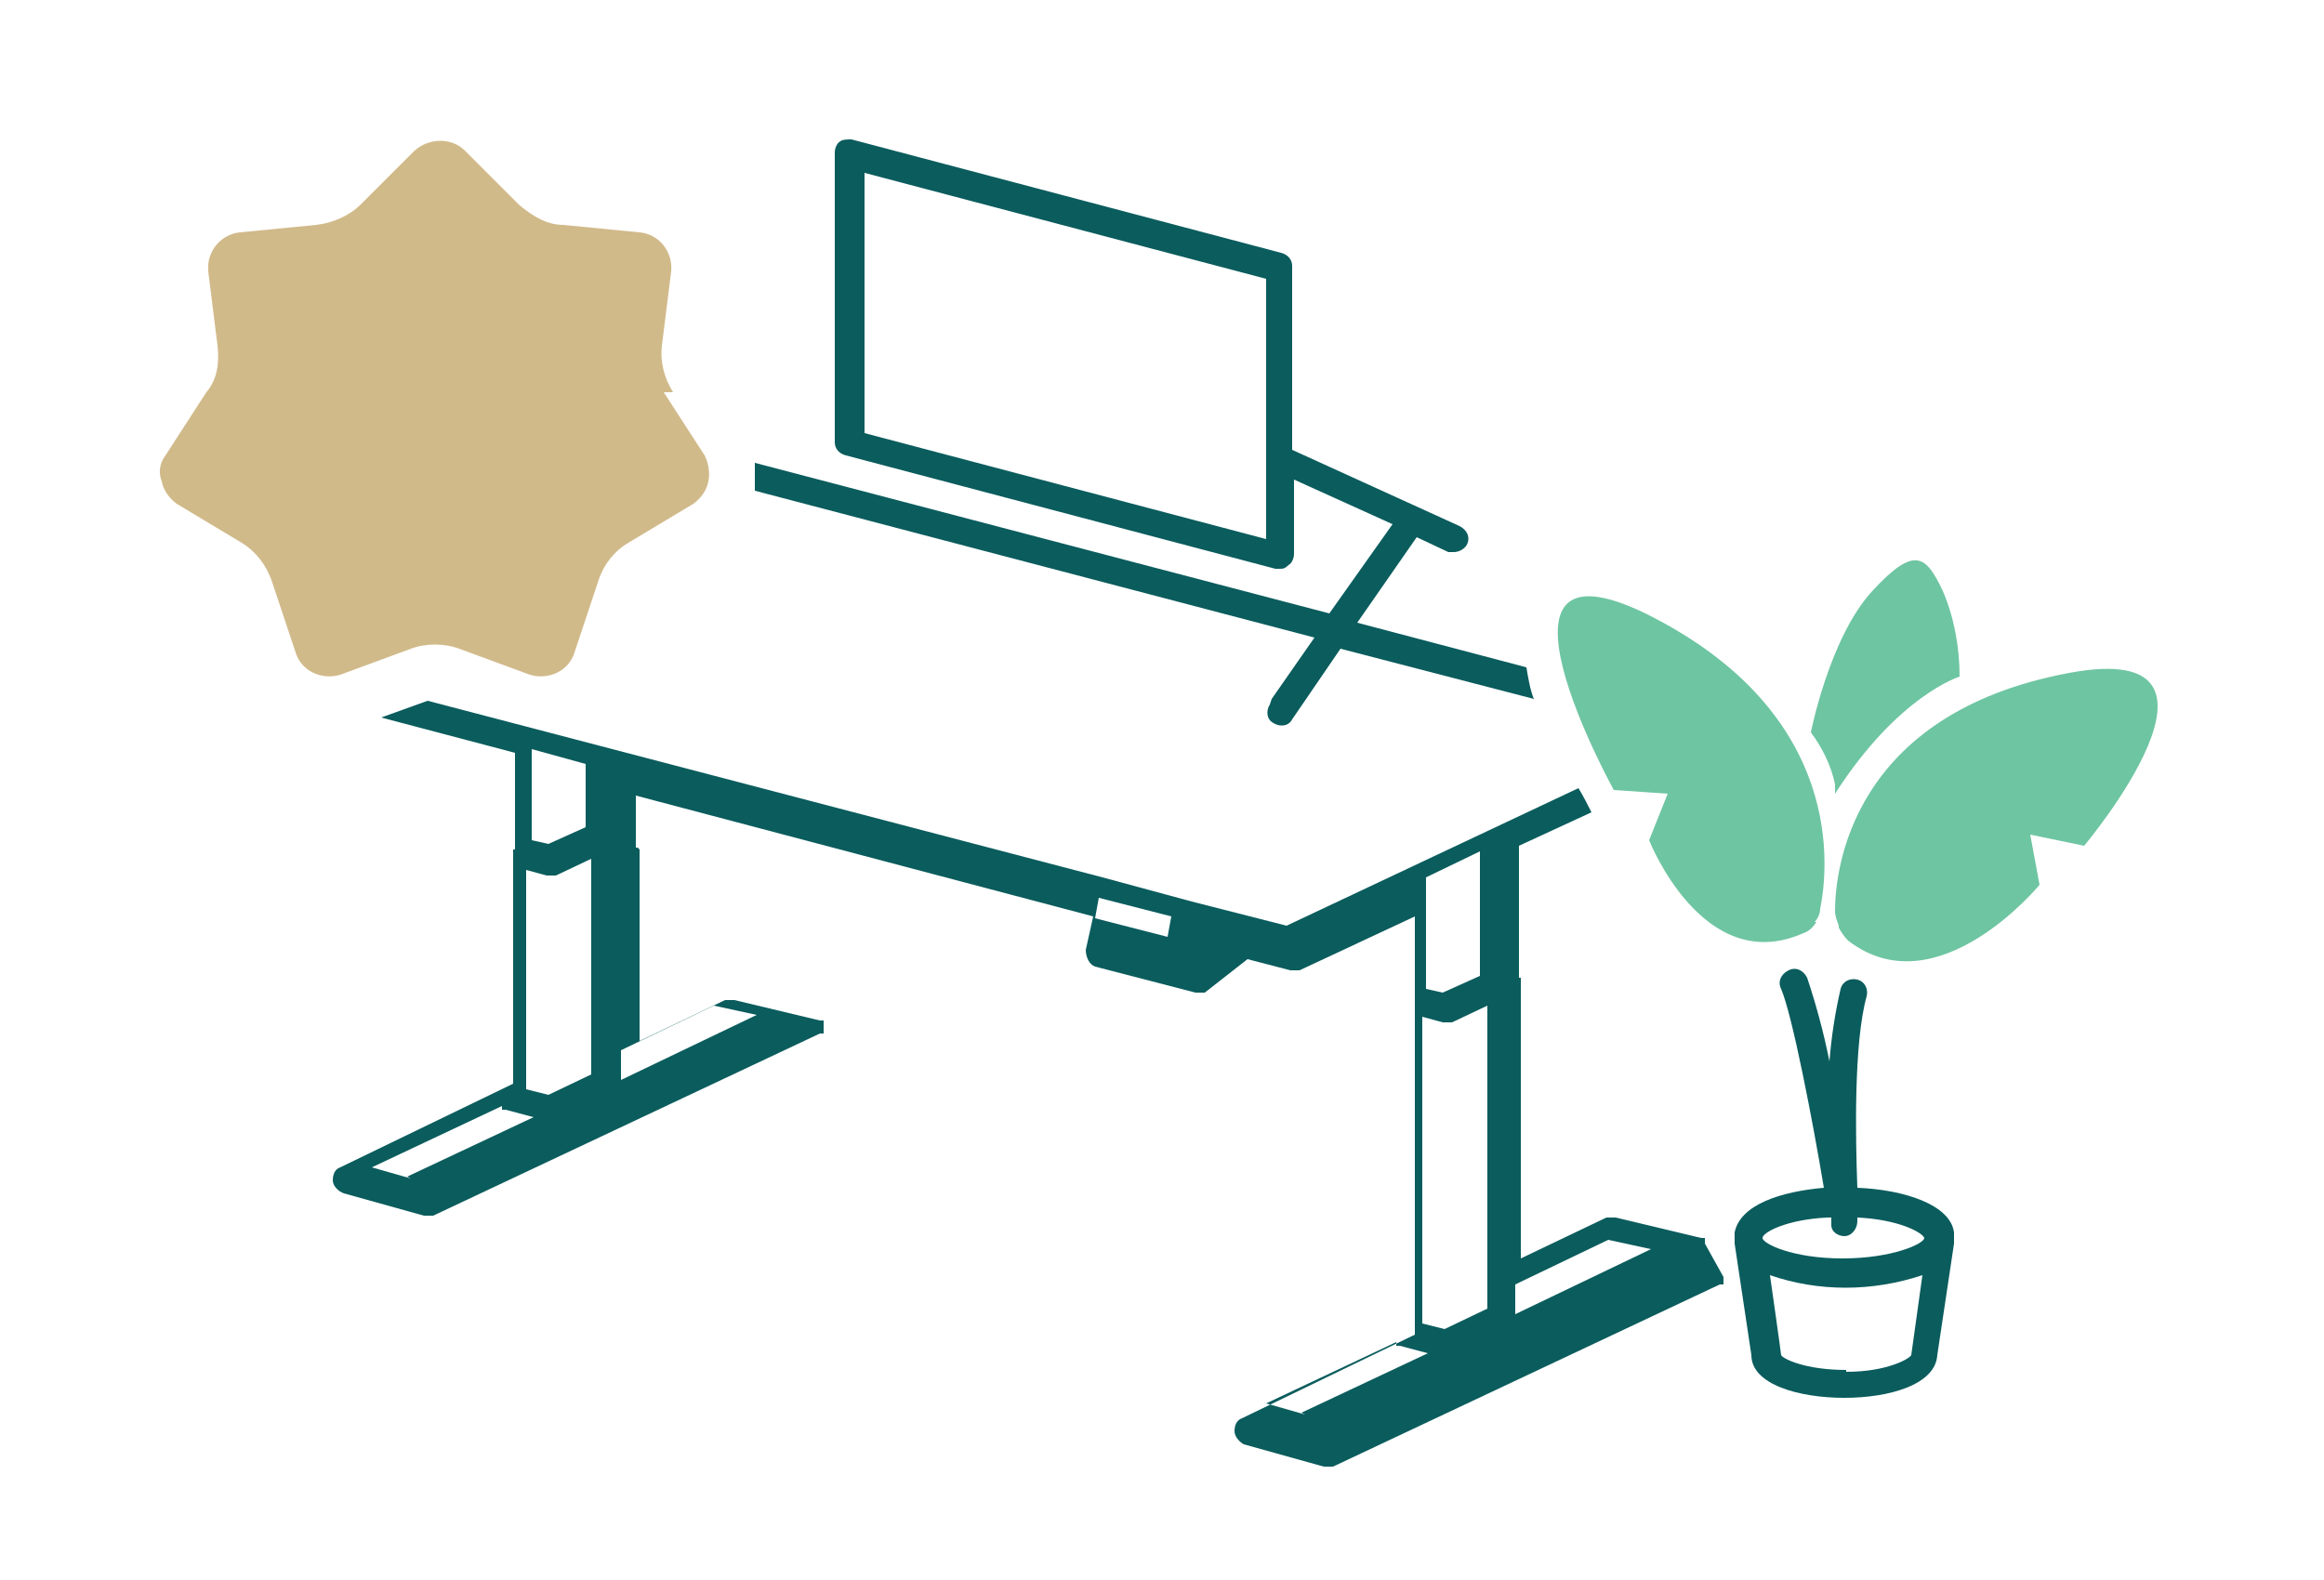 <svg xmlns="http://www.w3.org/2000/svg" width="125" height="85" viewBox="0 0 125 85"><defs><style>      .cls-1 {        fill: #0b5c5d;      }      .cls-2 {        fill: #6ec5a2;      }      .cls-3 {        fill: #d1ba8a;      }    </style></defs><g><g id="Layer_1"><g><path id="Path_52493" class="cls-3" d="M36.2,21.1c-.5-.8-.7-1.7-.6-2.5l.5-4c.1-1-.6-2-1.7-2.1,0,0,0,0,0,0l-4.1-.4c-.9,0-1.7-.5-2.4-1.1l-2.9-2.9c-.7-.7-1.9-.7-2.7,0l-2.9,2.9c-.6.6-1.5,1-2.4,1.1l-4.1.4c-1,.1-1.8,1-1.7,2.1,0,0,0,0,0,0l.5,4c.1.9,0,1.8-.6,2.5l-2.2,3.4c-.3.4-.4.9-.2,1.4.1.5.4.9.8,1.2l3.5,2.1c.8.5,1.3,1.2,1.6,2l1.3,3.9c.3,1,1.4,1.5,2.4,1.2,0,0,0,0,0,0l3.8-1.4c.8-.3,1.8-.3,2.6,0l3.8,1.4c1,.3,2.1-.2,2.4-1.2,0,0,0,0,0,0l1.3-3.9c.3-.9.9-1.6,1.6-2l3.5-2.1c.4-.3.7-.7.8-1.2.1-.5,0-1-.2-1.4l-2.2-3.4h0Z"></path><g id="Group_14369"><path id="Path_52494" class="cls-1" d="M91.7,66.9c0,0,0-.1,0-.2,0,0,0,0,0,0,0,0,0,0,0,0,0,0,0,0,0-.1,0,0,0,0,0,0,0,0,0,0-.1,0,0,0,0,0-.1,0,0,0,0,0,0,0l-4.6-1.1c-.2,0-.3,0-.5,0l-4.6,2.2v-14.7s0,0,0-.1c0,0,0-.1,0-.2h0s0,0,0,0c0,0,0,0,0-.1,0,0,0,0-.1,0v-7.1l3.9-1.8c-.2-.4-.4-.8-.7-1.3l-15.7,7.4-5.1-1.3-4.8-1.3h0l-36.3-9.5-2.5.9,7.2,1.9v5.2s0,0-.1,0c0,0,0,0,0,.1,0,0,0,0,0,.1,0,0,0,0,0,0h0c0,.1,0,.2,0,.2v12.2l-9.3,4.5c-.3.1-.4.4-.4.7,0,.3.3.6.6.7l4.3,1.2c0,0,.1,0,.2,0,.1,0,.2,0,.3,0l20.8-9.8s0,0,0,0c0,0,0,0,.1,0,0,0,0,0,.1,0,0,0,0,0,0-.1,0,0,0,0,0-.1,0,0,0,0,0,0v-.2c0,0,0-.1,0-.2,0,0,0,0,0,0,0,0,0,0,0,0,0,0,0,0,0-.1,0,0,0,0,0,0,0,0,0,0-.1,0,0,0,0,0-.1,0,0,0,0,0,0,0l-4.6-1.1c-.2,0-.3,0-.5,0l-4.6,2.2v-10s0,0,0-.1c0,0,0-.1,0-.2h0s0,0,0,0c0,0,0,0-.1-.1,0,0,0,0-.1,0v-2.8l24.6,6.5-.4,1.8c0,.4.2.8.5.9l5.4,1.4c0,0,.1,0,.2,0h0c0,0,.1,0,.2,0,0,0,0,0,0,0,0,0,0,0,.1,0h0s0,0,0,0l2.3-1.8,2.3.6c0,0,.1,0,.2,0,.1,0,.2,0,.3,0l6.2-2.9v5.2s0,0,0,0c0,0,0,0,0,.1,0,0,0,0,0,.1,0,0,0,0,0,0h0c0,.1,0,.2,0,.2v16.9l-9.3,4.5c-.3.1-.4.4-.4.7,0,.3.3.6.5.7l4.3,1.2c0,0,.1,0,.2,0,.1,0,.2,0,.3,0l20.8-9.8s0,0,0,0c0,0,0,0,.1,0,0,0,0,0,.1,0,0,0,0,0,0-.1,0,0,0,0,0-.1,0,0,0,0,0,0v-.2h0ZM31.8,57.8l-2.3,1.1-1.2-.3v-11.8l1.1.3c0,0,.1,0,.2,0,.1,0,.2,0,.3,0h0l1.9-.9v11.7h0ZM22.1,63.4l-2.1-.6,7-3.3h0c0,0,0,.1,0,.2,0,0,0,0,.1,0,0,0,0,0,.1,0,0,0,0,0,0,0l1.5.4-6.8,3.2h0ZM38.4,54.1l2.3.5-7.3,3.5v-1.6l5-2.4h0ZM31.5,44.5l-2,.9-.9-.2v-4.9l2.9.8v3.4h0ZM59.1,48.3l3.9,1-.2,1.1-3.9-1,.2-1.1ZM86.5,66.7l2.3.5-7.3,3.5v-1.6l5-2.4h0ZM80,70.4l-2.3,1.1-1.2-.3v-16.5l1.1.3c0,0,.1,0,.2,0,.1,0,.2,0,.3,0h0l1.9-.9v16.4ZM79.6,45.8v6.7l-2,.9-.9-.2v-6l2.9-1.4h0ZM70.2,76.1l-2.1-.6,7-3.3h0c0,0,0,.1,0,.2,0,0,0,0,.1,0,0,0,0,0,.1,0,0,0,0,0,0,0l1.5.4-6.8,3.2h0Z"></path><path id="Path_52495" class="cls-1" d="M68.3,37.9c-.2.3-.2.8.2,1,0,0,0,0,0,0,.3.2.8.2,1-.2,0,0,0,0,0,0l2.6-3.8,10.4,2.7c-.2-.5-.3-1.1-.4-1.7l-9.1-2.4,3.2-4.6,1.7.8c0,0,.2,0,.3,0,.3,0,.6-.2.7-.4.2-.4,0-.8-.4-1l-9-4.1v-9.9c0-.3-.2-.6-.6-.7l-23.1-6.1c-.2,0-.5,0-.6.1-.2.1-.3.4-.3.6v15.6c0,.3.2.6.6.7l23.1,6.1c0,0,.1,0,.2,0,.2,0,.3,0,.5-.2.2-.1.3-.4.3-.6v-4l5.3,2.4-3.4,4.8-30.9-8.1c0,.4,0,.9,0,1.3,0,0,0,.1,0,.2l30.1,7.9-2.3,3.3h0ZM68.1,29l-21.6-5.7v-14l21.6,5.7v14Z"></path><path id="Path_52496" class="cls-1" d="M105.1,66.9v-.2s0-.2,0-.2c0,0,0-.1,0-.2-.2-1.5-2.7-2.3-5.2-2.4-.1-2.7-.2-7.8.5-10.3.1-.4-.1-.8-.5-.9-.4-.1-.8.1-.9.5-.3,1.3-.5,2.6-.6,3.9-.3-1.5-.7-3-1.2-4.5-.2-.4-.6-.6-1-.4-.4.2-.6.6-.4,1,0,0,0,0,0,0,.6,1.4,1.7,7.1,2.3,10.7-2.3.2-4.5.9-4.8,2.4,0,0,0,.1,0,.2v.4h0l.9,6c0,1.6,2.6,2.3,5,2.3s4.9-.7,5-2.3l.9-6h0ZM98.5,65.5c0,.1,0,.3,0,.4,0,.4.4.6.7.6h0c.4,0,.7-.4.7-.8,0,0,0,0,0-.2,2.2.1,3.5.8,3.6,1.1h0c0,.3-1.7,1.1-4.4,1.1s-4.3-.8-4.3-1.1h0c0-.3,1.3-1,3.5-1.1h0ZM99.3,73.7c-2.2,0-3.4-.6-3.5-.8h0c0-.1-.6-4.3-.6-4.3,2.6.9,5.5.9,8.2,0l-.6,4.3c-.1.2-1.3.9-3.5.9h0Z"></path></g><g id="Path_27918"><path id="Path_52497" class="cls-2" d="M98.9,49.8c-.1-.3-.2-.5-.2-.8,0-2.1.8-10.6,12.6-12.8,10.2-1.9.8,9.3.8,9.3l-2.9-.6.5,2.7s-5.5,6.7-10.3,3c-.2-.2-.4-.5-.5-.7h0Z"></path></g><g id="Path_27919"><path id="Path_52498" class="cls-2" d="M97.6,49.6c.2-.2.3-.5.3-.7.4-2,1.5-10.5-9.4-15.9-9.5-4.6-1.7,9.5-1.7,9.5l2.9.2-1,2.5s2.9,7.4,8.3,5c.3-.1.5-.3.7-.6h0s0,0,0,0Z"></path></g><g id="Path_27933"><path id="Path_52499" class="cls-2" d="M98.7,42.6v-.4c-.2-1-.7-2-1.3-2.8h0s1-5.1,3.3-7.6,2.9-1.9,3.8,0c.6,1.4.9,3,.9,4.6,0,0-3.3,1-6.7,6.3h0Z"></path></g></g></g></g></svg>